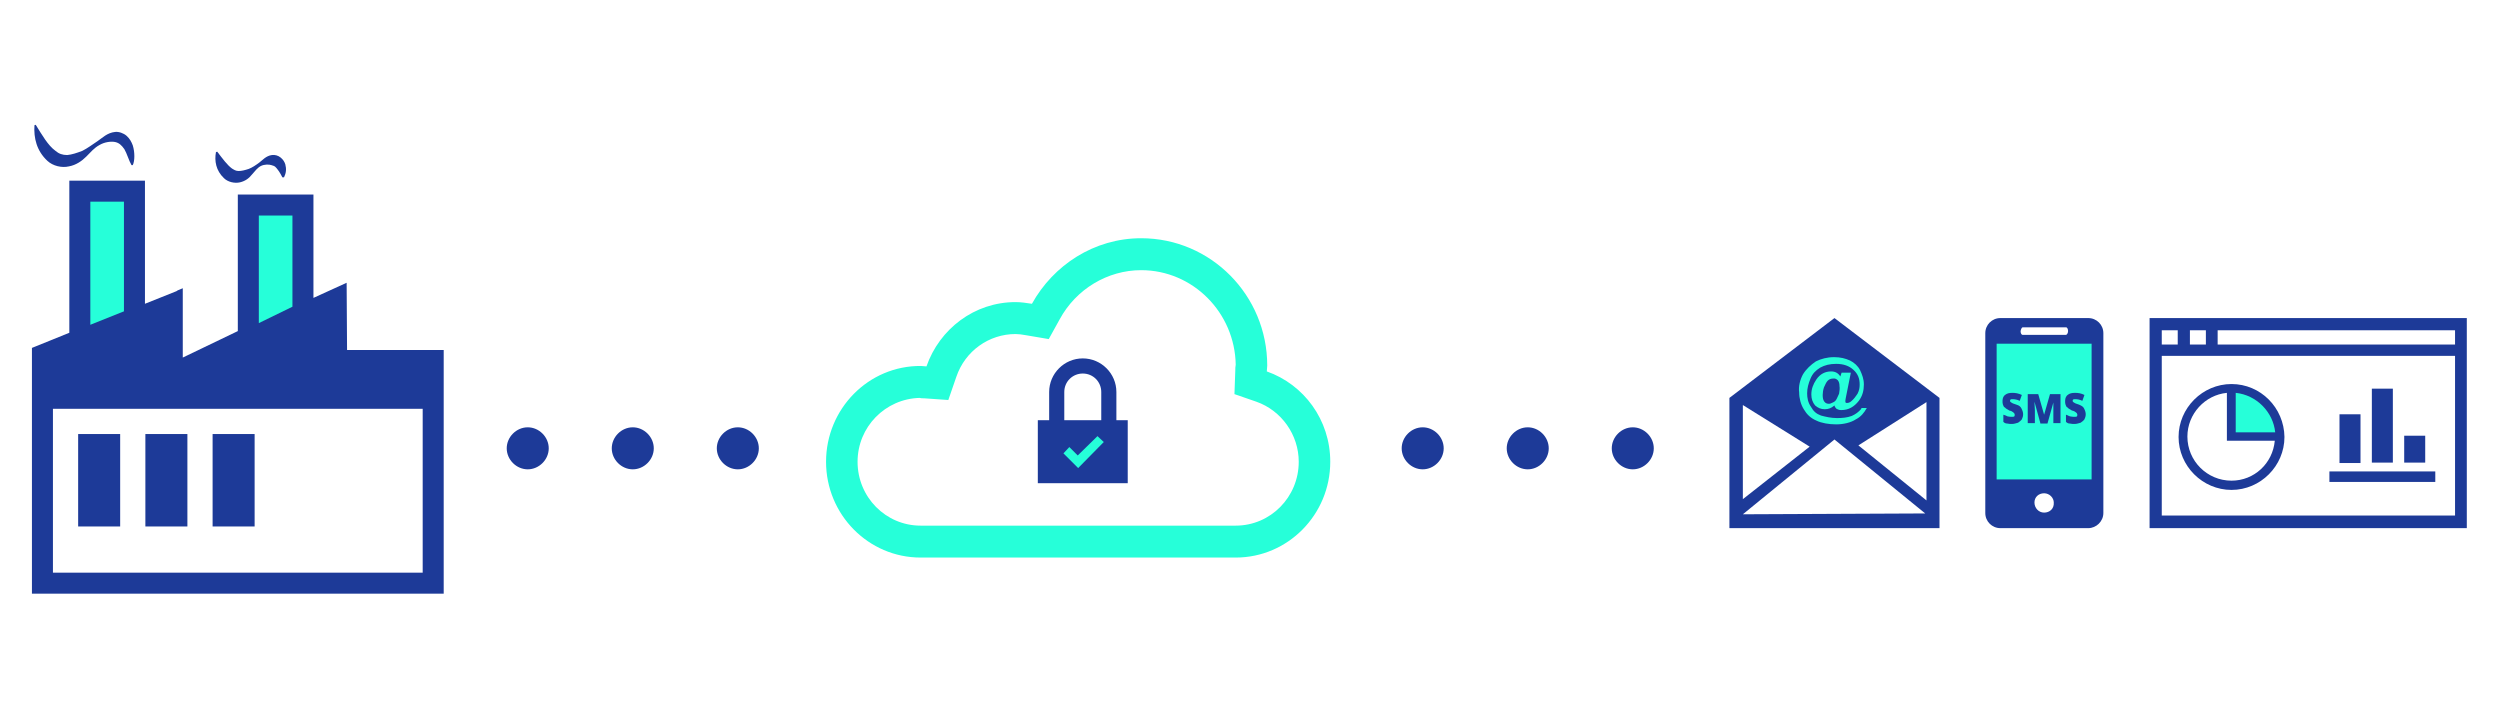 <?xml version="1.0" encoding="utf-8"?>
<!-- Generator: Adobe Illustrator 25.2.0, SVG Export Plug-In . SVG Version: 6.00 Build 0)  -->
<svg version="1.1" id="Camada_1" xmlns="http://www.w3.org/2000/svg" xmlns:xlink="http://www.w3.org/1999/xlink" x="0px" y="0px"
	 viewBox="0 0 595 170" style="enable-background:new 0 0 595 170;" xml:space="preserve">
<style type="text/css">
	.st0{fill:#1D3A98;}
	.st1{fill:#26FFD9;}
	.st2{fill:none;stroke:#1D3A98;stroke-width:8;}
	.st3{fill-rule:evenodd;clip-rule:evenodd;fill:#26FFD9;}
	.st4{fill-rule:evenodd;clip-rule:evenodd;fill:#1D3A98;}
</style>
<g>
	<path class="st0" d="M393.6,106.7c0,2.7-2.3,5-5,5s-5-2.3-5-5s2.3-5,5-5S393.6,104,393.6,106.7z"/>
	<path class="st0" d="M368.6,106.7c0,2.7-2.3,5-5,5s-5-2.3-5-5s2.3-5,5-5S368.6,104,368.6,106.7z"/>
	<path class="st0" d="M343.6,106.7c0,2.7-2.3,5-5,5s-5-2.3-5-5s2.3-5,5-5S343.6,104,343.6,106.7z"/>
	<path class="st0" d="M180.6,106.7c0,2.7-2.3,5-5,5s-5-2.3-5-5s2.3-5,5-5S180.6,104,180.6,106.7z"/>
	<path class="st0" d="M155.6,106.7c0,2.7-2.3,5-5,5s-5-2.3-5-5s2.3-5,5-5S155.6,104,155.6,106.7z"/>
	<path class="st0" d="M130.6,106.7c0,2.7-2.3,5-5,5c-2.7,0-5-2.3-5-5s2.3-5,5-5C128.3,101.7,130.6,104,130.6,106.7z"/>
	<path class="st0" d="M511.6,75.7v50h75.5v-50H511.6z M527.8,78.6h56.5V82h-56.5V78.6z M521.2,78.6h3.8V82h-3.8V78.6z M514.5,78.6
		h3.8V82h-3.8V78.6z M584.3,122.7h-69.8v-38h69.8V122.7z"/>
	<path class="st0" d="M531.1,91.4c-6.9,0-12.6,5.7-12.6,12.6c0,6.9,5.7,12.6,12.6,12.6c6.9,0,12.6-5.7,12.6-12.6
		C543.6,97,538,91.4,531.1,91.4z M531.1,114.4c-5.8,0-10.5-4.7-10.5-10.5c0-5.4,4.2-9.9,9.4-10.4v11.4h11.4
		C540.9,110.3,536.5,114.4,531.1,114.4z"/>
	<path class="st1" d="M541.5,102.9h-9.4v-9.4C537,94,541,98,541.5,102.9z"/>
	<path class="st0" d="M561.8,98.6h-5v11.6h5V98.6z"/>
	<path class="st0" d="M569.5,92.5h-5v17.6h5V92.5z"/>
	<path class="st0" d="M577.2,103.7h-5v6.4h5V103.7z"/>
	<path class="st0" d="M579.6,112.2h-25.2v2.5h25.2V112.2z"/>
	<path class="st0" d="M497,75.7h-20.9c-2,0-3.6,1.6-3.6,3.6v42.8c0,2,1.6,3.6,3.6,3.6H497c1.9,0,3.6-1.6,3.6-3.6V79.3
		C500.6,77.3,499,75.7,497,75.7z M486.5,122c-1.3,0-2.3-1.1-2.3-2.4c0-1.3,1-2.2,2.3-2.2c1.3,0,2.3,1.1,2.3,2.2
		C488.9,121.1,487.8,122,486.5,122z M491.7,79.7h-10.3c-0.3,0-0.5-0.4-0.5-0.9c0.1-0.5,0.3-0.9,0.5-0.9h10.3c0.3,0,0.5,0.4,0.5,0.9
		C492.2,79.3,491.9,79.7,491.7,79.7z"/>
	<path class="st1" d="M497.8,81.8h-22.6v32.3h22.6V81.8z"/>
	<path class="st0" d="M481.5,98.6c0,0.4-0.1,0.8-0.3,1.2c-0.3,0.4-0.5,0.5-0.9,0.8c-0.4,0.1-0.9,0.3-1.4,0.3c-0.4,0-0.8,0-1.2-0.1
		c-0.3,0-0.6-0.1-0.9-0.4v-1.7c0.4,0.1,0.8,0.3,1,0.4c0.4,0.1,0.8,0.1,1,0.1c0.3,0,0.5,0,0.6-0.1c0.1-0.1,0.1-0.3,0.1-0.4
		s0-0.1-0.1-0.3c0-0.1-0.1-0.1-0.3-0.3c-0.1-0.1-0.4-0.3-0.9-0.4c-0.4-0.3-0.8-0.4-1-0.7c-0.3-0.1-0.4-0.4-0.5-0.7s-0.1-0.5-0.1-0.9
		c0-0.7,0.3-1.2,0.6-1.4c0.5-0.4,1-0.5,1.8-0.5c0.6,0,1.4,0.1,2.2,0.5l-0.5,1.4c-0.6-0.3-1.2-0.4-1.7-0.4c-0.3,0-0.4,0-0.5,0.1
		s-0.1,0.1-0.1,0.3s0.1,0.3,0.3,0.4c0.1,0.1,0.5,0.3,1.2,0.5s1,0.5,1.2,0.9C481.4,97.8,481.5,98.2,481.5,98.6z"/>
	<path class="st0" d="M485.6,100.7l-1.4-5.1c0,0.8,0.1,1.4,0.1,2v3.1h-1.7v-6.9h2.5l1.4,4.9l1.4-4.9h2.5v6.9h-1.7v-3
		c0-0.1,0-0.4,0-0.5c0-0.1,0-0.7,0-1.4l-1.4,5H485.6z"/>
	<path class="st0" d="M496.4,98.6c0,0.4-0.1,0.8-0.3,1.2c-0.3,0.4-0.5,0.5-0.9,0.8c-0.4,0.1-0.9,0.3-1.4,0.3c-0.4,0-0.8,0-1.2-0.1
		c-0.3,0-0.6-0.1-0.9-0.4v-1.7c0.4,0.1,0.6,0.3,1,0.4c0.4,0.1,0.8,0.1,1,0.1c0.3,0,0.5,0,0.6-0.1c0.1-0.1,0.1-0.3,0.1-0.4
		s0-0.1-0.1-0.3c0-0.1-0.1-0.1-0.3-0.3c-0.1-0.1-0.4-0.3-0.9-0.4c-0.4-0.3-0.8-0.4-1-0.7c-0.3-0.1-0.4-0.4-0.5-0.7s-0.1-0.5-0.1-0.9
		c0-0.7,0.3-1.2,0.6-1.4c0.5-0.4,1-0.5,1.8-0.5c0.7,0,1.4,0.1,2.2,0.5l-0.5,1.4c-0.6-0.3-1.2-0.4-1.7-0.4c-0.3,0-0.4,0-0.5,0.1
		s-0.1,0.1-0.1,0.3s0.1,0.3,0.3,0.4c0.1,0.1,0.5,0.3,1.2,0.5c0.7,0.3,1,0.5,1.2,0.9C496.3,97.8,496.4,98.2,496.4,98.6z"/>
	<path class="st0" d="M436.6,75.7l-25,19v31h50v-31L436.6,75.7z M414.8,96.4l15.9,9.9l-15.9,12.5V96.4z M414.8,122.4l21.8-17.8
		l21.6,17.6L414.8,122.4z M458.5,119.1l-16.2-13.1l16.2-10.3V119.1z"/>
	<path class="st1" d="M443,97.3c-0.7,0.8-1.4,1.3-2.3,1.7c-1.1,0.4-2.2,0.5-3.5,0.5c-1.4,0-2.7-0.3-3.8-0.6c-1.1-0.4-1.8-1-2.4-2.1
		c-0.7-1-0.9-2.1-0.9-3.2c0-1.2,0.3-2.3,0.8-3.5c0.5-1.2,1.2-1.9,2.3-2.6c1.1-0.6,2.3-0.9,3.8-0.9c1.8,0,3.1,0.5,4.1,1.4
		c1.1,1,1.5,2.1,1.5,3.5c0,0.8-0.1,1.4-0.5,2.2c-0.4,0.6-0.9,1.3-1.4,1.7c-0.4,0.4-0.8,0.5-1.1,0.5c-0.1,0-0.3,0-0.3-0.1
		c-0.1,0-0.1-0.1-0.1-0.3c0-0.1,0-0.4,0.1-0.8l1.2-6h-2.2l-0.3,0.9c-0.5-0.8-1.2-1.2-2.2-1.2c-1.4,0-2.6,0.6-3.5,1.9
		c-0.8,1.2-1.2,2.3-1.2,3.6c0,1,0.3,1.9,0.9,2.6c0.7,0.6,1.4,0.9,2.3,0.9c0.9,0,1.6-0.3,2.3-0.9c0.1,0.4,0.3,0.6,0.5,0.8
		c0.3,0.1,0.5,0.3,1.1,0.3c1.8,0,3.1-0.8,4.2-2.2c0.9-1.2,1.2-2.5,1.2-3.9c0-1.3-0.4-2.3-0.9-3.4c-0.5-1-1.4-1.8-2.4-2.3
		c-1.1-0.5-2.3-0.8-3.8-0.8c-1.6,0-3.1,0.4-4.3,1c-1.2,0.8-2.3,1.8-3.1,3.1c-0.7,1.3-1.1,2.9-0.9,4.3c0,1.4,0.4,2.9,1.1,4
		c0.7,1.2,1.6,2.1,3,2.7c1.2,0.6,3,0.9,4.7,0.9s3.5-0.4,4.7-1.2c1.2-0.6,2-1.6,2.6-2.7H443z M437.7,93.7c-0.3,0.6-0.5,1.2-0.8,1.6
		c-0.3,0.3-0.4,0.4-0.7,0.5s-0.5,0.3-0.9,0.3c-0.4,0-0.8-0.1-1.1-0.5c-0.3-0.4-0.4-0.9-0.4-1.6c0-0.5,0.1-1.2,0.3-1.8
		c0.3-0.6,0.5-1.2,0.9-1.6c0.4-0.4,0.9-0.5,1.2-0.5c0.5-0.1,0.9,0.1,1.2,0.4c0.3,0.4,0.4,0.8,0.4,1.4
		C437.9,92.4,437.8,93.1,437.7,93.7z"/>
	<path class="st1" d="M271.6,64.3c12.3,0,22.3,10.1,22.5,22.5c-0.1,0.5-0.1,0.9-0.1,1.4l-0.2,5.6l5.2,1.8c6,2.1,10.1,7.9,10.1,14.3
		c0,8.4-6.7,15.2-15,15.2h-75c-8.3,0-15-6.8-15-15.2c0-8.3,6.6-15,14.8-15.2c0.3,0.1,0.7,0.1,1.1,0.1l5.7,0.4l1.9-5.5
		c2.1-6.2,7.8-10.2,14.1-10.2c0.7,0,1.5,0.1,2.6,0.3l5.3,0.9l2.6-4.7C256.1,68.8,263.6,64.3,271.6,64.3z M271.6,56.7
		c-11.2,0-20.9,6.4-26,15.6c-1.3-0.2-2.6-0.4-3.9-0.4c-9.8,0-18.1,6.4-21.2,15.3c-0.5,0-0.9-0.1-1.3-0.1
		c-12.5-0.1-22.6,10.2-22.6,22.8s10.1,22.8,22.5,22.8h75c12.4,0,22.5-10.2,22.5-22.8c0-10-6.3-18.4-15.1-21.5c0-0.5,0.1-0.9,0.1-1.4
		C301.6,70.3,288.2,56.7,271.6,56.7z"/>
	<path class="st0" d="M265.7,100v-6.7c0-4.4-3.6-8-8-8s-8,3.6-8,8v6.7H247v15h21.4v-15H265.7z M262.1,100h-8.8v-6.7
		c0-2.5,2-4.4,4.4-4.4c2.5,0,4.4,2,4.4,4.4V100z"/>
	<path class="st1" d="M256.6,111.4l-3.5-3.5l1.4-1.5l2,2l4.7-4.6l1.5,1.4L256.6,111.4z"/>
	<path class="st0" d="M82.6,83.3l-0.1-16l-7.9,3.6V46.3h-18v32.5l-13.1,6.3V68.6l-1.2,0.5L42,69.3l-7.5,3V43h-18v36.2l-8.9,3.6v58.5
		h98v-58H82.6z M100.6,136.3h-88v-39h88V136.3z"/>
	<path class="st0" d="M28.6,103.3h-10v22h10V103.3z"/>
	<path class="st0" d="M44.6,103.3h-10v22h10V103.3z"/>
	<path class="st0" d="M60.6,103.3h-10v22h10V103.3z"/>
	<path class="st0" d="M16.4,39.6c1.7-0.3,3.1-1.3,4.1-2.3c1.1-1.1,1.9-2.1,3.2-2.8c1.2-0.7,2.7-0.9,3.7-0.7c0.9,0.2,1.5,0.7,2.2,1.7
		c0.6,1,1.1,2.8,1.7,3.8h0.3c0.5-1,0.5-3.1,0-4.7c-0.3-0.8-0.7-1.6-1.5-2.3c-0.7-0.6-1.8-1-2.7-0.9c-1.9,0.2-3,1.4-4.2,2.2
		c-1.2,0.8-2.4,1.7-3.6,2.3c-1.3,0.5-2.5,0.9-3.6,1c-1.1,0-2-0.3-2.8-1c-1.8-1.3-3.2-3.8-4.7-6.2l-0.3,0.1c-0.2,3,0.5,6.1,3.1,8.5
		C12.6,39.5,14.7,40,16.4,39.6z"/>
	<path class="st0" d="M57.1,43.4c1.3-0.3,2.2-1,2.9-1.9c0.7-0.8,1.3-1.6,2.1-2c0.8-0.4,1.9-0.4,2.5-0.2c0.5,0.2,0.7,0.1,1.2,0.7
		c0.5,0.6,0.9,1.2,1.4,2.2h0.4c0.5-1,0.6-2,0.3-3.1c-0.2-0.6-0.5-1.1-1.1-1.6c-0.6-0.5-1.4-0.7-2.1-0.6c-1.4,0.2-2.2,1.2-3,1.8
		c-0.8,0.6-1.7,1.2-2.5,1.5c-0.9,0.3-1.7,0.5-2.4,0.5s-1.1-0.3-1.6-0.6c-1.1-0.8-2.2-2.3-3.5-4l-0.3,0.1c-0.4,2.1,0,4.4,1.9,6.2
		C54.2,43.3,55.8,43.7,57.1,43.4z"/>
	<path class="st1" d="M61.6,51.3h8V73l-8,3.9V51.3z"/>
	<path class="st1" d="M21.5,48h8v26.1l-8,3.2V48z"/>
</g>
</svg>
